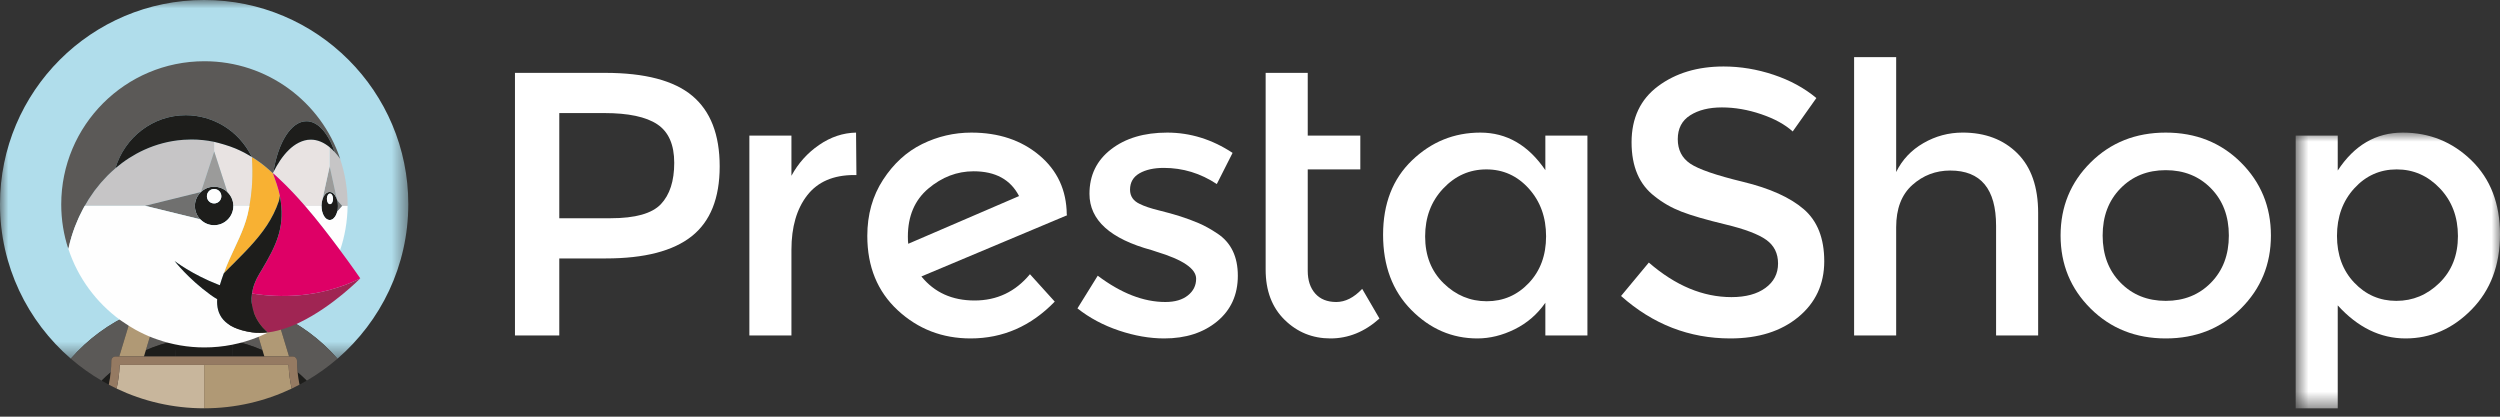 <svg width="150" height="25" viewBox="0 0 150 25" fill="none" xmlns="http://www.w3.org/2000/svg">
<rect x="0" y="0" width="150" height="25" fill="#333333" stroke="none"/>
<path fill-rule="evenodd" clip-rule="evenodd" d="M64.006 12.869C63.991 11.411 63.443 10.228 62.361 9.319C61.279 8.41 59.919 7.956 58.281 7.956C57.245 7.956 56.261 8.185 55.329 8.643C54.397 9.101 53.616 9.815 52.985 10.784C52.354 11.753 52.038 12.877 52.038 14.153C52.038 16.001 52.647 17.489 53.864 18.616C55.081 19.743 56.538 20.306 58.236 20.306C60.175 20.306 61.857 19.57 63.285 18.097L61.797 16.452C60.926 17.504 59.818 18.03 58.473 18.03C57.128 18.03 56.065 17.549 55.284 16.587L64.028 12.914L64.006 12.869ZM54.495 14.627C54.48 14.537 54.472 14.394 54.472 14.198C54.472 12.966 54.882 12.005 55.7 11.314C56.52 10.623 57.425 10.277 58.416 10.277C59.724 10.277 60.633 10.773 61.143 11.764L54.495 14.627Z" fill="white"/>
<path fill-rule="evenodd" clip-rule="evenodd" d="M49.143 8.699C48.444 9.18 47.892 9.796 47.486 10.547V8.136H44.962V20.126H47.486V14.987C47.486 13.62 47.802 12.531 48.433 11.719C49.064 10.908 50.003 10.502 51.25 10.502H51.385L51.363 7.956C50.581 7.971 49.842 8.219 49.143 8.699Z" fill="white"/>
<path fill-rule="evenodd" clip-rule="evenodd" d="M73.053 14.018C72.647 13.748 72.268 13.537 71.915 13.387C71.561 13.237 71.197 13.102 70.822 12.982C70.446 12.861 70.014 12.742 69.526 12.621C69.037 12.501 68.658 12.373 68.388 12.238C67.997 12.057 67.802 11.772 67.802 11.381C67.802 10.946 67.99 10.619 68.365 10.401C68.74 10.184 69.229 10.074 69.83 10.074C70.972 10.074 72.031 10.397 73.008 11.043L73.955 9.173C72.723 8.361 71.415 7.956 70.033 7.956C68.651 7.956 67.527 8.29 66.664 8.959C65.799 9.627 65.368 10.518 65.368 11.629C65.368 13.207 66.615 14.334 69.109 15.01C69.169 15.025 69.259 15.055 69.379 15.1C70.972 15.581 71.768 16.122 71.768 16.723C71.768 17.128 71.603 17.463 71.272 17.726C70.942 17.989 70.491 18.12 69.92 18.12C68.613 18.12 67.261 17.594 65.864 16.542L64.647 18.503C65.368 19.074 66.198 19.517 67.137 19.833C68.076 20.148 68.981 20.306 69.853 20.306C71.145 20.306 72.204 19.964 73.031 19.281C73.857 18.597 74.27 17.684 74.27 16.542C74.27 15.401 73.864 14.559 73.053 14.018Z" fill="white"/>
<path fill-rule="evenodd" clip-rule="evenodd" d="M41.535 5.747C40.438 4.831 38.696 4.372 36.307 4.372H30.898V20.126H33.557V15.506H36.352C38.666 15.506 40.382 15.063 41.502 14.176C42.621 13.29 43.181 11.892 43.181 9.984C43.181 8.076 42.632 6.664 41.535 5.747ZM39.654 12.249C39.12 12.812 38.117 13.094 36.645 13.094H33.557V6.784H36.262C37.704 6.784 38.764 7.009 39.44 7.46C40.116 7.911 40.454 8.681 40.454 9.77C40.454 10.86 40.187 11.685 39.654 12.249Z" fill="white"/>
<path fill-rule="evenodd" clip-rule="evenodd" d="M80.176 18.12C79.635 18.12 79.215 17.951 78.914 17.613C78.614 17.275 78.464 16.821 78.464 16.249V10.164H81.619V8.136H78.464V4.372H75.939V16.182C75.939 17.444 76.319 18.447 77.078 19.191C77.836 19.934 78.753 20.306 79.827 20.306C80.901 20.306 81.882 19.908 82.768 19.112L81.731 17.331C81.236 17.857 80.718 18.12 80.176 18.12Z" fill="white"/>
<path fill-rule="evenodd" clip-rule="evenodd" d="M92.721 10.209C91.699 8.707 90.4 7.956 88.822 7.956C87.244 7.956 85.877 8.512 84.72 9.623C83.563 10.735 82.985 12.223 82.985 14.086C82.985 15.949 83.548 17.452 84.675 18.593C85.802 19.735 87.124 20.306 88.642 20.306C89.393 20.306 90.141 20.122 90.884 19.754C91.628 19.386 92.24 18.856 92.721 18.165V20.126H95.245V8.136H92.721V10.209ZM91.728 16.982C91.037 17.711 90.196 18.075 89.204 18.075C88.213 18.075 87.348 17.714 86.612 16.993C85.876 16.272 85.508 15.337 85.508 14.187C85.508 13.038 85.869 12.08 86.59 11.314C87.311 10.547 88.175 10.164 89.182 10.164C90.188 10.164 91.037 10.547 91.728 11.314C92.419 12.08 92.765 13.034 92.765 14.176C92.765 15.318 92.419 16.253 91.728 16.982Z" fill="white"/>
<path fill-rule="evenodd" clip-rule="evenodd" d="M129.945 7.956C128.142 7.956 126.64 8.553 125.438 9.747C124.235 10.942 123.635 12.403 123.635 14.131C123.635 15.859 124.235 17.32 125.438 18.515C126.64 19.709 128.142 20.306 129.945 20.306C131.748 20.306 133.25 19.709 134.453 18.515C135.654 17.32 136.255 15.859 136.255 14.131C136.255 12.403 135.654 10.942 134.453 9.747C133.25 8.553 131.748 7.956 129.945 7.956ZM132.661 16.959C131.947 17.688 131.042 18.052 129.945 18.052C128.848 18.052 127.943 17.688 127.23 16.959C126.516 16.231 126.159 15.288 126.159 14.131C126.159 12.974 126.516 12.031 127.23 11.303C127.943 10.574 128.848 10.21 129.945 10.21C131.042 10.21 131.947 10.574 132.661 11.303C133.374 12.031 133.731 12.974 133.731 14.131C133.731 15.288 133.374 16.231 132.661 16.959Z" fill="white"/>
<mask id="mask0" mask-type="alpha" maskUnits="userSpaceOnUse" x="137" y="7" width="13" height="18">
<path fill-rule="evenodd" clip-rule="evenodd" d="M137.74 7.956H150V24.498H137.74V7.956Z" fill="white"/>
</mask>
<g mask="url(#mask0)">
<path fill-rule="evenodd" clip-rule="evenodd" d="M148.287 9.623C147.145 8.512 145.77 7.956 144.163 7.956C142.555 7.956 141.255 8.715 140.264 10.232V8.136H137.74V24.498H140.264V18.323C141.466 19.645 142.822 20.306 144.332 20.306C145.842 20.306 147.164 19.728 148.298 18.571C149.432 17.414 150 15.911 150 14.063C150 12.215 149.429 10.735 148.287 9.623ZM146.371 16.971C145.635 17.692 144.772 18.052 143.779 18.052C142.788 18.052 141.947 17.688 141.255 16.959C140.564 16.231 140.219 15.295 140.219 14.153C140.219 13.012 140.564 12.061 141.255 11.303C141.947 10.544 142.795 10.164 143.802 10.164C144.808 10.164 145.673 10.544 146.394 11.303C147.115 12.061 147.476 13.015 147.476 14.165C147.476 15.314 147.107 16.249 146.371 16.971Z" fill="white"/>
</g>
<path fill-rule="evenodd" clip-rule="evenodd" d="M117.759 7.955C116.917 7.955 116.132 8.166 115.404 8.587C114.675 9.007 114.13 9.586 113.77 10.322V3.426H111.246V20.126H113.77V13.635C113.77 12.523 114.093 11.678 114.739 11.1C115.385 10.521 116.144 10.232 117.015 10.232C118.848 10.232 119.765 11.336 119.765 13.545V20.126H122.289V12.778C122.289 11.216 121.872 10.022 121.038 9.195C120.204 8.369 119.111 7.955 117.759 7.955Z" fill="white"/>
<path fill-rule="evenodd" clip-rule="evenodd" d="M108.227 12.553C107.408 11.847 106.191 11.299 104.576 10.908C102.961 10.517 101.905 10.153 101.41 9.815C100.914 9.477 100.666 8.989 100.666 8.35C100.666 7.711 100.914 7.234 101.41 6.919C101.905 6.603 102.54 6.445 103.314 6.445C104.088 6.445 104.873 6.581 105.669 6.851C106.466 7.121 107.097 7.467 107.563 7.888L108.982 5.882C108.261 5.282 107.405 4.815 106.413 4.485C105.422 4.154 104.422 3.989 103.416 3.989C101.853 3.989 100.542 4.383 99.483 5.172C98.424 5.961 97.894 7.084 97.894 8.541C97.894 9.999 98.359 11.081 99.291 11.787C99.757 12.162 100.29 12.467 100.891 12.7C101.492 12.933 102.371 13.188 103.529 13.466C104.685 13.744 105.5 14.052 105.974 14.39C106.447 14.728 106.683 15.201 106.683 15.81C106.683 16.418 106.432 16.907 105.928 17.275C105.425 17.643 104.745 17.827 103.889 17.827C102.176 17.827 100.523 17.136 98.93 15.753L97.263 17.759C99.171 19.457 101.357 20.306 103.821 20.306C105.504 20.306 106.864 19.878 107.901 19.021C108.937 18.165 109.455 17.049 109.455 15.675C109.455 14.3 109.046 13.26 108.227 12.553Z" fill="white"/>
<mask id="mask1" mask-type="alpha" maskUnits="userSpaceOnUse" x="0" y="0" width="25" height="22">
<path fill-rule="evenodd" clip-rule="evenodd" d="M0 0H24.498V21.521H0V0Z" fill="white"/>
</mask>
<g mask="url(#mask1)">
<path fill-rule="evenodd" clip-rule="evenodd" d="M7.941 18.796C8.136 18.709 8.335 18.629 8.535 18.554C8.76 18.469 8.988 18.389 9.219 18.32C9.506 18.233 9.795 18.155 10.089 18.093C10.485 18.008 10.885 17.946 11.288 17.907C11.062 18.618 10.812 19.326 10.541 20.029C10.553 20.165 10.559 20.301 10.563 20.439C11.108 20.331 11.672 20.274 12.249 20.274C12.826 20.274 13.39 20.331 13.935 20.439C13.939 20.301 13.945 20.165 13.957 20.029C13.686 19.326 13.436 18.618 13.209 17.907C13.613 17.946 14.013 18.008 14.409 18.093C14.702 18.155 14.992 18.233 15.279 18.32C15.51 18.389 15.738 18.469 15.963 18.554C16.163 18.629 16.362 18.709 16.557 18.796C17.945 19.414 19.211 20.331 20.248 21.521C22.849 19.275 24.498 15.955 24.498 12.249C24.498 5.484 19.014 -6.10352e-05 12.249 -6.10352e-05C5.484 -6.10352e-05 -0 5.484 -0 12.249C-0 15.955 1.649 19.275 4.249 21.521C5.287 20.331 6.553 19.414 7.941 18.796Z" fill="#B0DDEB"/>
</g>
<path fill-rule="evenodd" clip-rule="evenodd" d="M8.748 21.012C9.323 20.758 9.93 20.564 10.563 20.439C10.559 20.302 10.553 20.165 10.541 20.029C10.812 19.326 11.062 18.618 11.289 17.907C10.885 17.946 10.485 18.009 10.089 18.093C9.796 18.155 9.506 18.233 9.219 18.32C8.988 18.389 8.76 18.469 8.535 18.554L9.427 18.77L8.748 21.012Z" fill="#5B5957"/>
<path fill-rule="evenodd" clip-rule="evenodd" d="M6.643 22.333C6.666 22.104 6.68 21.874 6.68 21.641C6.68 21.501 6.793 21.388 6.933 21.388H7.156L7.941 18.796C6.553 19.414 5.288 20.331 4.25 21.521C4.822 22.015 5.44 22.456 6.097 22.839C6.272 22.663 6.454 22.494 6.643 22.333Z" fill="#5B5957"/>
<path fill-rule="evenodd" clip-rule="evenodd" d="M16.558 18.796L17.344 21.388H17.566C17.706 21.388 17.82 21.502 17.82 21.642C17.82 21.874 17.833 22.105 17.856 22.333C18.045 22.494 18.227 22.663 18.402 22.839C19.059 22.456 19.677 22.015 20.249 21.521C19.212 20.331 17.946 19.414 16.558 18.796Z" fill="#5B5957"/>
<path fill-rule="evenodd" clip-rule="evenodd" d="M15.071 18.77L15.963 18.554C15.738 18.469 15.51 18.389 15.279 18.32C14.992 18.233 14.702 18.155 14.409 18.093C14.013 18.009 13.613 17.946 13.209 17.907C13.436 18.618 13.686 19.326 13.957 20.029C13.945 20.165 13.939 20.302 13.935 20.439C14.568 20.564 15.175 20.758 15.75 21.012L15.071 18.77Z" fill="#5B5957"/>
<path fill-rule="evenodd" clip-rule="evenodd" d="M12.249 21.388H13.975C13.939 21.07 13.927 20.753 13.935 20.439C13.389 20.331 12.826 20.274 12.249 20.274C11.671 20.274 11.108 20.331 10.562 20.439C10.57 20.753 10.558 21.07 10.523 21.388H12.249Z" fill="#1D1D1B"/>
<path fill-rule="evenodd" clip-rule="evenodd" d="M6.096 22.839C6.238 22.922 6.382 23.003 6.528 23.08C6.579 22.834 6.618 22.585 6.643 22.333C6.453 22.493 6.271 22.663 6.096 22.839Z" fill="#1D1D1B"/>
<path fill-rule="evenodd" clip-rule="evenodd" d="M8.634 21.388H10.523C10.559 21.07 10.571 20.753 10.563 20.439C9.93 20.564 9.323 20.758 8.748 21.012L8.634 21.388Z" fill="#1D1D1B"/>
<path fill-rule="evenodd" clip-rule="evenodd" d="M17.855 22.333C17.879 22.585 17.918 22.834 17.969 23.08C18.115 23.003 18.259 22.922 18.401 22.839C18.226 22.663 18.044 22.494 17.855 22.333Z" fill="#1D1D1B"/>
<path fill-rule="evenodd" clip-rule="evenodd" d="M15.864 21.388L15.751 21.012C15.175 20.758 14.568 20.564 13.936 20.439C13.928 20.753 13.94 21.07 13.976 21.388H15.864Z" fill="#1D1D1B"/>
<path fill-rule="evenodd" clip-rule="evenodd" d="M8.635 21.388L8.749 21.012L9.428 18.77L8.535 18.554C8.335 18.629 8.137 18.709 7.941 18.796L7.156 21.388H7.999H8.635Z" fill="#B09975"/>
<path fill-rule="evenodd" clip-rule="evenodd" d="M15.75 21.012L15.864 21.388H16.499H17.343L16.557 18.796C16.362 18.709 16.163 18.629 15.963 18.553L15.071 18.77L15.75 21.012Z" fill="#B09975"/>
<path fill-rule="evenodd" clip-rule="evenodd" d="M7.181 21.911C7.189 21.906 7.197 21.9 7.205 21.895H7.182C7.182 21.9 7.182 21.906 7.181 21.911Z" fill="#C8B69C"/>
<path fill-rule="evenodd" clip-rule="evenodd" d="M12.249 21.895H10.447H8.48H7.204C7.196 21.9 7.189 21.906 7.181 21.911C7.164 22.39 7.1 22.859 6.996 23.316C8.588 24.073 10.369 24.498 12.249 24.498V21.895Z" fill="#C8B69C"/>
<path fill-rule="evenodd" clip-rule="evenodd" d="M17.316 21.895H17.294C17.302 21.9 17.309 21.906 17.317 21.911C17.317 21.906 17.316 21.9 17.316 21.895Z" fill="#B09975"/>
<path fill-rule="evenodd" clip-rule="evenodd" d="M17.294 21.895H16.017H14.051H12.249V24.498C14.129 24.498 15.909 24.073 17.502 23.316C17.398 22.859 17.334 22.39 17.317 21.911C17.309 21.906 17.301 21.9 17.294 21.895Z" fill="#B09975"/>
<path fill-rule="evenodd" clip-rule="evenodd" d="M17.855 22.333C17.832 22.104 17.819 21.874 17.819 21.641C17.819 21.501 17.705 21.388 17.565 21.388H17.343H16.499H15.864H13.975H12.249H10.523H8.634H7.998H7.155H6.932C6.792 21.388 6.679 21.501 6.679 21.641C6.679 21.874 6.665 22.104 6.643 22.333C6.618 22.585 6.579 22.834 6.528 23.08C6.682 23.161 6.838 23.241 6.996 23.316C7.1 22.859 7.164 22.39 7.181 21.911C7.181 21.906 7.181 21.901 7.182 21.895H7.204H8.48H10.447H12.249H12.249H14.051H16.017H17.294H17.316C17.316 21.901 17.317 21.906 17.317 21.911C17.334 22.39 17.398 22.859 17.502 23.316C17.66 23.241 17.815 23.161 17.969 23.08C17.918 22.834 17.879 22.585 17.855 22.333Z" fill="#957A62"/>
<path fill-rule="evenodd" clip-rule="evenodd" d="M15.757 19.64C15.72 19.598 15.682 19.552 15.642 19.5C15.682 19.552 15.72 19.598 15.757 19.64Z" fill="#5B5957"/>
<path fill-rule="evenodd" clip-rule="evenodd" d="M16.038 19.92C16.038 19.92 16.039 19.922 16.041 19.928C16.039 19.922 16.038 19.92 16.038 19.92C16.038 19.92 15.914 19.821 15.756 19.64C15.914 19.821 16.038 19.92 16.038 19.92Z" fill="#B09975"/>
<path fill-rule="evenodd" clip-rule="evenodd" d="M20.274 12.364C20.274 12.363 20.274 12.362 20.274 12.36C20.274 12.362 20.274 12.363 20.274 12.364Z" fill="#FEFEFE"/>
<path fill-rule="evenodd" clip-rule="evenodd" d="M20.405 9.523C20.403 9.52 20.401 9.518 20.399 9.515L20.399 9.515C20.297 9.374 20.192 9.245 20.084 9.128C20.084 9.127 20.084 9.127 20.084 9.127C20.084 9.127 20.084 9.127 20.084 9.128C20.084 9.127 20.082 9.125 20.082 9.124C20.033 9.071 19.983 9.021 19.933 8.973C19.914 8.955 19.895 8.939 19.876 8.921C19.844 8.893 19.813 8.863 19.781 8.837V8.838V9.977L20.217 11.975C20.222 11.99 20.228 12.005 20.232 12.021L20.534 12.359L20.537 12.356H20.853C20.854 12.327 20.856 12.298 20.856 12.268V12.268C20.855 11.325 20.701 10.42 20.42 9.572C20.415 9.556 20.41 9.539 20.405 9.523Z" fill="#C6C5C6"/>
<path fill-rule="evenodd" clip-rule="evenodd" d="M20.274 12.36C20.274 12.359 20.274 12.358 20.274 12.357C20.274 12.358 20.274 12.359 20.274 12.36Z" fill="#C6C5C6"/>
<path fill-rule="evenodd" clip-rule="evenodd" d="M20.26 12.169C20.261 12.173 20.262 12.175 20.262 12.179C20.262 12.181 20.263 12.182 20.263 12.184C20.263 12.185 20.263 12.185 20.263 12.185C20.269 12.232 20.271 12.281 20.272 12.33C20.273 12.339 20.274 12.348 20.274 12.357C20.274 12.358 20.274 12.359 20.274 12.36C20.274 12.361 20.274 12.362 20.274 12.364C20.274 12.373 20.272 12.383 20.272 12.392C20.271 12.441 20.269 12.489 20.263 12.534C20.263 12.535 20.263 12.535 20.263 12.535C20.263 12.537 20.262 12.54 20.262 12.542C20.262 12.546 20.26 12.549 20.26 12.553C20.253 12.603 20.244 12.652 20.232 12.698C20.232 12.698 20.232 12.698 20.232 12.698L20.234 12.697C20.234 12.696 20.235 12.695 20.235 12.694L20.534 12.359L20.232 12.021C20.232 12.021 20.232 12.021 20.232 12.021C20.244 12.069 20.253 12.118 20.26 12.169Z" fill="#70706F"/>
<path fill-rule="evenodd" clip-rule="evenodd" d="M19.798 12.248C19.696 12.248 19.613 12.106 19.613 11.931C19.613 11.756 19.696 11.614 19.798 11.614C19.9 11.614 19.983 11.756 19.983 11.931C19.983 12.106 19.9 12.248 19.798 12.248ZM20.26 12.553C20.261 12.547 20.262 12.541 20.263 12.535C20.269 12.489 20.271 12.441 20.272 12.393C20.272 12.382 20.274 12.371 20.274 12.36C20.274 12.35 20.272 12.341 20.272 12.33C20.271 12.281 20.269 12.232 20.263 12.185C20.262 12.18 20.261 12.175 20.26 12.169C20.253 12.118 20.244 12.069 20.232 12.022C20.228 12.005 20.222 11.991 20.217 11.975C20.188 11.879 20.148 11.794 20.102 11.724C20.095 11.714 20.089 11.705 20.082 11.696C20.069 11.679 20.057 11.662 20.043 11.647C20.023 11.625 20.002 11.605 19.98 11.588C19.971 11.582 19.962 11.577 19.953 11.572C19.934 11.559 19.915 11.549 19.895 11.54C19.886 11.537 19.878 11.534 19.869 11.531C19.84 11.522 19.811 11.516 19.781 11.516C19.751 11.516 19.722 11.522 19.693 11.531C19.684 11.534 19.676 11.537 19.667 11.54C19.647 11.549 19.627 11.559 19.608 11.572C19.599 11.577 19.591 11.582 19.582 11.588C19.56 11.605 19.539 11.625 19.519 11.647C19.505 11.662 19.492 11.679 19.48 11.696C19.473 11.705 19.466 11.714 19.46 11.724C19.413 11.794 19.373 11.879 19.345 11.975C19.343 11.979 19.342 11.982 19.341 11.986C19.328 12.03 19.318 12.076 19.31 12.124C19.307 12.139 19.304 12.152 19.302 12.168C19.294 12.221 19.291 12.276 19.29 12.333C19.289 12.341 19.288 12.348 19.288 12.356H19.29C19.29 12.823 19.511 13.201 19.783 13.201C19.83 13.201 19.875 13.189 19.918 13.168C19.925 13.164 19.932 13.161 19.939 13.157C19.956 13.147 19.974 13.136 19.991 13.122C20 13.115 20.009 13.105 20.017 13.097C20.039 13.077 20.06 13.054 20.08 13.028C20.093 13.01 20.106 12.992 20.119 12.972C20.127 12.96 20.134 12.946 20.142 12.932C20.155 12.907 20.168 12.881 20.18 12.852C20.184 12.842 20.189 12.832 20.193 12.822C20.208 12.783 20.221 12.741 20.232 12.698C20.244 12.652 20.253 12.603 20.26 12.553Z" fill="#1D1D1B"/>
<path fill-rule="evenodd" clip-rule="evenodd" d="M19.798 11.614C19.696 11.614 19.613 11.756 19.613 11.931C19.613 12.106 19.696 12.248 19.798 12.248C19.9 12.248 19.983 12.106 19.983 11.931C19.983 11.756 19.9 11.614 19.798 11.614Z" fill="#FEFEFE"/>
<path fill-rule="evenodd" clip-rule="evenodd" d="M19.345 11.975C19.374 11.879 19.413 11.794 19.46 11.724C19.467 11.714 19.473 11.705 19.48 11.696C19.492 11.679 19.505 11.662 19.519 11.647C19.539 11.625 19.561 11.605 19.582 11.588C19.591 11.582 19.6 11.578 19.608 11.572C19.627 11.559 19.647 11.549 19.667 11.54C19.676 11.537 19.684 11.534 19.693 11.531C19.722 11.522 19.751 11.516 19.781 11.516C19.811 11.516 19.84 11.522 19.869 11.531C19.878 11.534 19.886 11.537 19.895 11.54C19.915 11.549 19.934 11.559 19.954 11.572C19.962 11.578 19.971 11.582 19.98 11.588C20.002 11.605 20.023 11.625 20.043 11.647C20.057 11.662 20.07 11.679 20.083 11.696C20.089 11.705 20.096 11.714 20.102 11.724C20.149 11.794 20.188 11.879 20.217 11.975H20.217L19.781 9.977L19.345 11.975Z" fill="#9B9B9A"/>
<path fill-rule="evenodd" clip-rule="evenodd" d="M12.847 12.206C12.608 12.206 12.414 12.012 12.414 11.773C12.414 11.533 12.608 11.339 12.847 11.339C13.087 11.339 13.281 11.533 13.281 11.773C13.281 12.012 13.087 12.206 12.847 12.206ZM14.001 12.342C14 12.302 13.997 12.262 13.993 12.223C13.993 12.222 13.993 12.222 13.992 12.221C13.988 12.183 13.982 12.145 13.973 12.108C13.973 12.107 13.973 12.105 13.973 12.105C13.964 12.068 13.954 12.032 13.943 11.996C13.942 11.995 13.942 11.995 13.942 11.994C13.93 11.958 13.916 11.923 13.901 11.89C13.901 11.889 13.901 11.888 13.9 11.887C13.885 11.854 13.868 11.82 13.85 11.788V11.788C13.794 11.69 13.724 11.601 13.643 11.523C13.539 11.425 13.418 11.345 13.284 11.29C13.283 11.29 13.282 11.29 13.28 11.289C13.215 11.262 13.146 11.241 13.074 11.227C13.072 11.226 13.071 11.226 13.069 11.226C12.997 11.212 12.923 11.204 12.847 11.204C12.773 11.204 12.7 11.212 12.63 11.225C12.627 11.226 12.625 11.226 12.622 11.227C12.552 11.241 12.485 11.261 12.42 11.287C12.418 11.288 12.416 11.288 12.414 11.289C12.349 11.316 12.286 11.348 12.227 11.387C12.226 11.387 12.226 11.387 12.226 11.387C12.166 11.425 12.111 11.469 12.059 11.517L12.058 11.521L12.053 11.522C11.971 11.6 11.9 11.691 11.844 11.79C11.843 11.791 11.842 11.792 11.842 11.793C11.825 11.823 11.809 11.855 11.795 11.887C11.793 11.89 11.791 11.894 11.79 11.897C11.777 11.927 11.765 11.958 11.755 11.989C11.753 11.995 11.75 12.001 11.748 12.007C11.739 12.036 11.732 12.066 11.725 12.095C11.723 12.104 11.72 12.112 11.718 12.121C11.712 12.15 11.708 12.18 11.704 12.211C11.703 12.22 11.7 12.229 11.7 12.238C11.695 12.278 11.693 12.318 11.693 12.358C11.693 12.435 11.701 12.509 11.715 12.581C11.716 12.583 11.716 12.585 11.716 12.586C11.73 12.658 11.752 12.727 11.779 12.794C11.779 12.795 11.78 12.796 11.78 12.797C11.836 12.931 11.916 13.053 12.015 13.157C12.094 13.238 12.184 13.309 12.283 13.365C12.284 13.365 12.284 13.365 12.285 13.366C12.316 13.383 12.348 13.399 12.38 13.413C12.383 13.414 12.386 13.416 12.388 13.417C12.419 13.43 12.45 13.441 12.482 13.452C12.487 13.454 12.492 13.456 12.497 13.458C12.526 13.467 12.556 13.475 12.586 13.482C12.595 13.484 12.603 13.486 12.611 13.488C12.64 13.494 12.67 13.498 12.7 13.502C12.709 13.503 12.718 13.505 12.728 13.506C12.767 13.51 12.807 13.512 12.847 13.512C13.007 13.512 13.159 13.48 13.297 13.422C13.366 13.393 13.431 13.357 13.493 13.315C13.616 13.232 13.721 13.126 13.804 13.004C13.846 12.942 13.881 12.877 13.911 12.807C13.969 12.669 14.001 12.518 14.001 12.358C14.001 12.356 14.001 12.353 14.001 12.351C14.001 12.348 14.001 12.345 14.001 12.342Z" fill="#1D1D1B"/>
<path fill-rule="evenodd" clip-rule="evenodd" d="M12.847 11.339C12.608 11.339 12.414 11.533 12.414 11.773C12.414 12.012 12.608 12.206 12.847 12.206C13.087 12.206 13.281 12.012 13.281 11.773C13.281 11.533 13.087 11.339 12.847 11.339Z" fill="#FEFEFE"/>
<path fill-rule="evenodd" clip-rule="evenodd" d="M12.053 11.522L12.057 11.521L12.058 11.517L12.853 9.086V8.799V8.68V8.644V8.594V8.564V8.534V8.517V8.511C12.41 8.42 11.955 8.37 11.489 8.37C11.334 8.37 11.179 8.377 11.026 8.387C11.004 8.389 10.981 8.39 10.959 8.392C10.161 8.452 9.375 8.66 8.648 8.992C8.024 9.277 7.444 9.652 6.923 10.097C6.923 10.098 6.923 10.098 6.923 10.098C6.783 10.217 6.649 10.343 6.518 10.471C6.493 10.495 6.468 10.519 6.444 10.543C6.321 10.667 6.202 10.796 6.086 10.928C6.062 10.957 6.037 10.986 6.012 11.015C5.897 11.152 5.784 11.291 5.677 11.434C5.668 11.447 5.66 11.459 5.651 11.471C5.549 11.61 5.452 11.752 5.359 11.897C5.34 11.925 5.322 11.953 5.304 11.981C5.228 12.101 5.158 12.224 5.088 12.348H8.702H8.709L12.053 11.522Z" fill="#C6C5C6"/>
<path fill-rule="evenodd" clip-rule="evenodd" d="M15.11 11.249C15.117 11.154 15.123 11.059 15.128 10.964C15.135 10.836 15.139 10.707 15.142 10.579C15.144 10.479 15.143 10.379 15.143 10.279C15.143 10.25 15.143 10.221 15.143 10.193C15.141 9.935 15.131 9.678 15.115 9.42C15.114 9.419 15.114 9.419 15.113 9.419C15.112 9.418 15.112 9.417 15.112 9.417C15.111 9.416 15.107 9.414 15.104 9.412C15.101 9.41 15.098 9.409 15.092 9.406C15.045 9.379 14.929 9.312 14.824 9.253C14.822 9.251 14.82 9.25 14.818 9.249C14.791 9.234 14.766 9.219 14.743 9.206C14.742 9.206 14.742 9.206 14.741 9.206C14.722 9.194 14.705 9.185 14.689 9.176C14.686 9.175 14.682 9.172 14.679 9.171C14.662 9.161 14.649 9.154 14.641 9.15C14.475 9.064 14.305 8.984 14.132 8.911C13.721 8.737 13.166 8.585 12.853 8.511V8.73V8.781V8.799V9.086L13.641 11.521L13.642 11.523C13.723 11.601 13.793 11.69 13.85 11.788C13.868 11.82 13.885 11.854 13.9 11.888C13.9 11.888 13.9 11.889 13.901 11.89C13.916 11.924 13.93 11.958 13.941 11.994C13.941 11.994 13.942 11.995 13.942 11.996C13.954 12.032 13.964 12.068 13.972 12.105C13.972 12.105 13.973 12.107 13.973 12.107C13.981 12.145 13.988 12.183 13.992 12.221C13.992 12.222 13.992 12.222 13.992 12.223C13.997 12.262 14 12.302 14 12.342L14.003 12.348H14.968C15.033 11.995 15.079 11.637 15.107 11.278C15.108 11.268 15.109 11.258 15.11 11.249Z" fill="#E8E3E2"/>
<path fill-rule="evenodd" clip-rule="evenodd" d="M16.372 10.388C16.371 10.389 16.371 10.39 16.37 10.391C16.371 10.39 16.371 10.389 16.372 10.388Z" fill="#F8B133"/>
<path fill-rule="evenodd" clip-rule="evenodd" d="M14.008 15.817C14.227 15.6 14.434 15.391 14.631 15.187C14.748 15.065 14.862 14.945 14.972 14.826C15.778 13.951 16.37 13.132 16.726 12.079C16.734 12.054 16.743 12.021 16.751 11.984C16.752 11.978 16.753 11.973 16.755 11.967C16.763 11.928 16.771 11.884 16.779 11.834C16.782 11.8 16.785 11.767 16.789 11.736C16.699 11.277 16.526 10.831 16.372 10.391C16.373 10.392 16.373 10.394 16.374 10.395C16.373 10.394 16.37 10.392 16.369 10.391C16.34 10.363 16.309 10.337 16.279 10.31C16.189 10.226 16.097 10.145 16.003 10.065C15.721 9.828 15.425 9.611 15.114 9.42C15.13 9.678 15.14 9.935 15.143 10.192C15.143 10.221 15.143 10.25 15.143 10.279C15.143 10.379 15.143 10.479 15.141 10.578C15.139 10.707 15.135 10.835 15.128 10.964C15.123 11.059 15.117 11.154 15.11 11.248C15.109 11.258 15.108 11.268 15.107 11.278C15.078 11.637 15.033 11.995 14.967 12.348L14.854 12.884C14.618 13.843 14.137 14.714 13.742 15.612C13.637 15.851 13.537 16.091 13.45 16.337C13.442 16.359 13.434 16.383 13.425 16.406C13.549 16.276 13.658 16.164 13.742 16.082C13.832 15.992 13.921 15.904 14.008 15.817Z" fill="#F8B133"/>
<path fill-rule="evenodd" clip-rule="evenodd" d="M12.058 11.517C12.109 11.469 12.165 11.425 12.225 11.387C12.225 11.386 12.225 11.386 12.226 11.386C12.285 11.348 12.348 11.316 12.413 11.289C12.415 11.288 12.417 11.288 12.419 11.287C12.483 11.261 12.551 11.24 12.621 11.226C12.624 11.226 12.626 11.226 12.629 11.225C12.699 11.212 12.772 11.204 12.846 11.204C12.922 11.204 12.996 11.212 13.068 11.226C13.069 11.226 13.071 11.226 13.073 11.227C13.145 11.241 13.214 11.262 13.279 11.289C13.281 11.289 13.282 11.29 13.283 11.29C13.417 11.345 13.538 11.425 13.641 11.523L13.641 11.521L12.853 9.086L12.058 11.517Z" fill="#9B9B9A"/>
<path fill-rule="evenodd" clip-rule="evenodd" d="M11.778 12.794C11.751 12.727 11.73 12.658 11.716 12.586C11.715 12.584 11.715 12.583 11.715 12.581C11.7 12.509 11.693 12.435 11.693 12.358C11.693 12.318 11.695 12.277 11.699 12.238C11.7 12.229 11.702 12.22 11.703 12.21C11.707 12.18 11.711 12.15 11.717 12.121C11.719 12.112 11.722 12.104 11.724 12.095C11.731 12.065 11.738 12.036 11.748 12.007C11.749 12.001 11.752 11.995 11.754 11.989C11.765 11.958 11.776 11.927 11.789 11.897C11.791 11.894 11.792 11.89 11.794 11.887C11.809 11.855 11.824 11.823 11.841 11.793C11.842 11.792 11.843 11.791 11.843 11.789C11.9 11.69 11.971 11.6 12.053 11.522L8.709 12.348H8.703L12.015 13.157C11.915 13.053 11.835 12.931 11.78 12.797C11.779 12.796 11.779 12.795 11.778 12.794Z" fill="#70706F"/>
<path fill-rule="evenodd" clip-rule="evenodd" d="M19.302 12.168C19.304 12.153 19.307 12.139 19.31 12.124C19.318 12.077 19.328 12.03 19.341 11.986C19.342 11.981 19.343 11.976 19.344 11.971L19.781 9.973V8.834C19.424 8.54 19.042 8.379 18.645 8.379C18.143 8.379 17.675 8.656 17.324 8.998C16.941 9.373 16.645 9.845 16.406 10.321C16.395 10.343 16.384 10.364 16.373 10.386C16.446 10.45 16.519 10.514 16.591 10.58C16.754 10.729 16.914 10.883 17.071 11.038C17.145 11.11 17.216 11.184 17.289 11.258C17.365 11.336 17.442 11.413 17.517 11.493C17.614 11.595 17.71 11.697 17.806 11.801C17.846 11.845 17.886 11.889 17.925 11.933C18.04 12.06 18.154 12.187 18.266 12.316L18.267 12.317C18.285 12.336 18.299 12.351 18.304 12.356H19.288C19.288 12.348 19.289 12.341 19.29 12.333C19.291 12.276 19.294 12.221 19.302 12.168Z" fill="#E8E3E2"/>
<path fill-rule="evenodd" clip-rule="evenodd" d="M16.373 10.391C16.372 10.39 16.372 10.389 16.372 10.387C16.371 10.389 16.371 10.39 16.37 10.391C16.371 10.392 16.374 10.395 16.374 10.395C16.374 10.394 16.373 10.392 16.373 10.391Z" fill="#E8E3E2"/>
<path fill-rule="evenodd" clip-rule="evenodd" d="M4.496 13.605C4.499 13.598 4.502 13.59 4.504 13.583C4.568 13.418 4.637 13.254 4.71 13.092C4.73 13.047 4.751 13.002 4.772 12.957C4.832 12.831 4.895 12.705 4.961 12.581C4.987 12.53 5.013 12.479 5.041 12.43C5.056 12.402 5.073 12.375 5.089 12.348C5.159 12.224 5.229 12.101 5.305 11.981C5.323 11.953 5.341 11.925 5.36 11.897C5.453 11.752 5.55 11.61 5.652 11.471C5.661 11.459 5.669 11.447 5.678 11.434C5.785 11.291 5.898 11.152 6.013 11.015C6.038 10.986 6.062 10.957 6.088 10.928C6.203 10.796 6.322 10.667 6.445 10.543C6.469 10.519 6.494 10.495 6.519 10.471C6.65 10.343 6.784 10.217 6.924 10.098C6.924 10.098 6.924 10.098 6.925 10.097C7.475 8.254 9.158 6.912 11.151 6.912C11.953 6.912 12.75 7.143 13.434 7.561C14.135 7.99 14.706 8.618 15.077 9.35C15.079 9.354 15.081 9.358 15.083 9.361C15.092 9.38 15.103 9.398 15.112 9.416C15.112 9.417 15.113 9.418 15.113 9.418C15.114 9.419 15.114 9.419 15.115 9.42C15.426 9.611 15.722 9.828 16.003 10.065C16.097 10.145 16.189 10.226 16.28 10.309C16.31 10.337 16.341 10.363 16.37 10.391C16.371 10.39 16.371 10.389 16.372 10.387C16.372 10.387 16.372 10.386 16.373 10.385C16.383 10.364 16.393 10.343 16.403 10.323C16.684 8.551 17.466 7.274 18.388 7.274C19.083 7.274 19.698 7.999 20.08 9.114L20.084 9.126C20.084 9.127 20.084 9.127 20.085 9.128C20.192 9.245 20.297 9.374 20.399 9.515V9.515C20.401 9.518 20.403 9.52 20.405 9.523L20.405 9.523L20.405 9.523C20.411 9.539 20.415 9.556 20.421 9.572L20.406 9.514C19.259 6.118 16.048 3.674 12.265 3.674C7.52 3.674 3.674 7.52 3.674 12.264C3.674 13.2 3.824 14.1 4.101 14.938C4.101 14.936 4.102 14.935 4.102 14.933C4.157 14.681 4.222 14.429 4.298 14.181C4.358 13.987 4.424 13.795 4.496 13.605Z" fill="#5B5957"/>
<path fill-rule="evenodd" clip-rule="evenodd" d="M20.534 12.359L20.234 12.695V12.694C20.234 12.695 20.234 12.696 20.234 12.697C20.222 12.741 20.208 12.782 20.193 12.822C20.189 12.832 20.184 12.842 20.18 12.852C20.168 12.88 20.155 12.907 20.142 12.932C20.134 12.946 20.127 12.959 20.119 12.972C20.107 12.992 20.093 13.01 20.079 13.028C20.06 13.054 20.039 13.077 20.017 13.097C20.009 13.105 20 13.114 19.991 13.122C19.974 13.135 19.956 13.146 19.938 13.157C19.932 13.161 19.925 13.164 19.918 13.168C19.875 13.189 19.83 13.201 19.783 13.201C19.511 13.201 19.29 12.823 19.29 12.356H19.288H19.288H18.304H18.301L18.301 12.357C18.485 12.569 18.666 12.784 18.844 13.001C18.846 13.003 18.848 13.006 18.85 13.009C19.023 13.22 19.194 13.433 19.363 13.648C19.371 13.658 19.379 13.669 19.387 13.679C19.547 13.883 19.706 14.089 19.862 14.295C19.878 14.315 19.893 14.334 19.908 14.354C20.074 14.573 20.238 14.791 20.401 15.01C20.402 15.012 20.404 15.013 20.405 15.015C20.688 14.179 20.846 13.285 20.855 12.356H20.853H20.537L20.534 12.359Z" fill="#FEFEFE"/>
<path fill-rule="evenodd" clip-rule="evenodd" d="M10.959 8.392C10.981 8.39 11.003 8.389 11.026 8.387C11.179 8.377 11.333 8.37 11.489 8.37C11.955 8.37 12.41 8.42 12.853 8.511V8.517V8.533V8.564V8.594V8.644V8.68V8.73V8.511C13.165 8.584 13.72 8.737 14.131 8.911C14.304 8.984 14.474 9.064 14.641 9.15C14.648 9.154 14.661 9.161 14.678 9.17C14.681 9.172 14.685 9.174 14.689 9.176C14.704 9.185 14.721 9.194 14.741 9.205C14.741 9.206 14.741 9.206 14.742 9.206C14.765 9.219 14.79 9.233 14.817 9.248C14.819 9.25 14.821 9.251 14.823 9.252C14.929 9.312 15.046 9.379 15.091 9.405C15.097 9.408 15.1 9.41 15.103 9.412C15.105 9.413 15.11 9.416 15.111 9.416C15.102 9.398 15.091 9.38 15.082 9.361C15.08 9.358 15.078 9.354 15.076 9.35C14.705 8.618 14.134 7.99 13.433 7.561C12.749 7.143 11.952 6.912 11.15 6.912C9.157 6.912 7.474 8.254 6.923 10.097C7.444 9.652 8.024 9.277 8.648 8.992C9.375 8.66 10.161 8.452 10.959 8.392Z" fill="#1D1D1B"/>
<path fill-rule="evenodd" clip-rule="evenodd" d="M17.325 8.998C17.675 8.655 18.143 8.378 18.645 8.378C19.043 8.378 19.425 8.539 19.781 8.834C19.781 8.834 19.781 8.836 19.781 8.837V8.838V8.837C19.813 8.863 19.845 8.893 19.876 8.922C19.895 8.939 19.914 8.955 19.933 8.973C19.983 9.021 20.033 9.071 20.082 9.125V9.124C20.083 9.125 20.084 9.127 20.085 9.128C20.084 9.127 20.084 9.127 20.084 9.126H20.084L20.08 9.114C19.698 7.999 19.082 7.274 18.388 7.274C17.466 7.274 16.684 8.551 16.403 10.323L16.406 10.32C16.646 9.845 16.942 9.373 17.325 8.998Z" fill="#1D1D1B"/>
<path fill-rule="evenodd" clip-rule="evenodd" d="M9.188 20.278C9.267 20.308 9.347 20.335 9.426 20.363C10.315 20.675 11.269 20.846 12.264 20.846C13.399 20.846 14.481 20.624 15.473 20.225C15.525 20.203 15.576 20.18 15.629 20.158C15.713 20.122 15.796 20.085 15.879 20.047C15.953 20.013 16.027 19.979 16.1 19.942C16.083 19.944 16.065 19.948 16.047 19.95C15.739 19.984 15.433 19.986 15.134 19.944C13.367 19.689 12.975 18.837 13.031 17.949C12.904 17.876 12.774 17.794 12.643 17.698C11.283 16.712 10.476 15.661 10.476 15.661C10.476 15.661 11.525 16.471 13.091 17.076C13.125 17.089 13.157 17.101 13.19 17.113C13.263 16.86 13.349 16.619 13.425 16.406C13.434 16.383 13.442 16.359 13.45 16.337C13.537 16.091 13.637 15.851 13.742 15.612C14.137 14.714 14.617 13.843 14.854 12.884L14.967 12.348H14.003H14.001L14.001 12.348C14.001 12.349 14.001 12.349 14.001 12.35L14 12.35C14 12.353 14.001 12.355 14.001 12.358C14.001 12.518 13.969 12.669 13.91 12.807C13.881 12.877 13.845 12.942 13.804 13.003C13.72 13.126 13.615 13.232 13.492 13.315C13.431 13.357 13.365 13.392 13.296 13.422C13.158 13.48 13.006 13.512 12.847 13.512C12.806 13.512 12.766 13.51 12.727 13.506C12.717 13.505 12.709 13.503 12.7 13.502C12.669 13.498 12.639 13.494 12.61 13.488C12.602 13.486 12.594 13.483 12.586 13.482C12.556 13.475 12.526 13.467 12.497 13.458C12.491 13.456 12.486 13.454 12.481 13.452C12.449 13.441 12.418 13.43 12.388 13.417C12.385 13.416 12.382 13.414 12.38 13.413C12.347 13.399 12.315 13.383 12.284 13.365C12.284 13.365 12.283 13.365 12.282 13.365C12.183 13.308 12.093 13.238 12.014 13.157L8.703 12.348H5.088C5.073 12.376 5.055 12.402 5.04 12.43C5.013 12.48 4.987 12.531 4.96 12.581C4.894 12.705 4.831 12.831 4.772 12.958C4.751 13.002 4.73 13.047 4.709 13.092C4.637 13.254 4.567 13.418 4.504 13.583C4.501 13.591 4.498 13.598 4.495 13.605C4.423 13.795 4.357 13.987 4.298 14.181C4.222 14.43 4.156 14.681 4.102 14.933C4.671 16.669 5.778 18.16 7.225 19.211C7.267 19.242 7.311 19.269 7.354 19.299C7.599 19.47 7.852 19.63 8.114 19.776C8.459 19.966 8.817 20.136 9.188 20.278Z" fill="#FEFEFE"/>
<path fill-rule="evenodd" clip-rule="evenodd" d="M15.12 17.61C15.107 17.702 15.098 17.792 15.095 17.88C15.09 18.039 15.101 18.19 15.124 18.332C15.14 18.427 15.16 18.519 15.185 18.606C15.223 18.738 15.27 18.86 15.322 18.973C15.374 19.087 15.432 19.191 15.492 19.285C15.511 19.317 15.532 19.347 15.551 19.376C15.582 19.42 15.612 19.462 15.642 19.501C15.681 19.552 15.719 19.598 15.756 19.64C15.914 19.822 16.038 19.92 16.038 19.92C16.038 19.92 16.039 19.923 16.041 19.928C16.042 19.933 16.045 19.941 16.048 19.95C16.065 19.948 16.083 19.944 16.101 19.942C16.484 19.894 16.869 19.79 17.25 19.654C17.444 19.584 17.638 19.508 17.828 19.421C17.886 19.395 17.943 19.365 18 19.337C19.968 18.386 21.616 16.703 21.616 16.703C19.143 17.918 16.727 17.869 15.12 17.61Z" fill="#A02553"/>
<path fill-rule="evenodd" clip-rule="evenodd" d="M19.862 14.295C19.705 14.089 19.547 13.883 19.387 13.68C19.379 13.669 19.371 13.658 19.362 13.648C19.194 13.433 19.023 13.22 18.85 13.009C18.848 13.006 18.846 13.004 18.844 13.001C18.665 12.784 18.485 12.569 18.301 12.357C18.29 12.343 18.278 12.33 18.266 12.316C18.154 12.187 18.04 12.06 17.925 11.932C17.886 11.889 17.846 11.845 17.806 11.801C17.711 11.697 17.614 11.594 17.517 11.492C17.442 11.413 17.366 11.335 17.289 11.257C17.217 11.184 17.145 11.11 17.071 11.038C16.914 10.883 16.754 10.729 16.591 10.58C16.519 10.514 16.446 10.449 16.372 10.385C16.372 10.386 16.372 10.387 16.371 10.387C16.527 10.834 16.704 11.286 16.792 11.751C16.816 11.872 16.835 11.989 16.85 12.105C17.066 13.715 16.55 14.766 15.731 16.149C15.672 16.248 15.612 16.349 15.55 16.452C15.363 16.765 15.243 17.06 15.173 17.338C15.15 17.431 15.132 17.521 15.12 17.61C16.727 17.869 19.143 17.918 21.616 16.703C21.616 16.703 21.131 15.99 20.401 15.011C20.238 14.791 20.074 14.573 19.908 14.354C19.893 14.334 19.878 14.315 19.862 14.295Z" fill="#DE0066"/>
<path fill-rule="evenodd" clip-rule="evenodd" d="M16.037 19.92C16.037 19.92 15.913 19.821 15.755 19.64C15.719 19.598 15.681 19.552 15.641 19.5C15.611 19.462 15.581 19.42 15.551 19.376C15.531 19.347 15.511 19.317 15.491 19.285C15.431 19.191 15.373 19.087 15.321 18.973C15.269 18.86 15.222 18.737 15.185 18.606C15.16 18.519 15.139 18.427 15.124 18.332C15.101 18.189 15.09 18.038 15.095 17.88C15.097 17.792 15.106 17.702 15.119 17.61C15.132 17.521 15.149 17.431 15.173 17.338C15.242 17.06 15.362 16.765 15.55 16.452C15.55 16.451 15.551 16.45 15.551 16.449C15.612 16.348 15.672 16.247 15.73 16.149C16.55 14.766 17.066 13.715 16.849 12.105C16.834 11.989 16.815 11.872 16.792 11.751C16.78 11.834 16.767 11.906 16.754 11.967C16.753 11.973 16.752 11.978 16.75 11.984C16.742 12.021 16.734 12.054 16.725 12.079C16.369 13.132 15.777 13.951 14.971 14.826C14.862 14.945 14.748 15.065 14.63 15.187C14.433 15.391 14.227 15.6 14.008 15.818C13.921 15.904 13.832 15.992 13.741 16.082C13.658 16.164 13.549 16.276 13.425 16.406C13.349 16.619 13.262 16.86 13.189 17.113C13.156 17.101 13.125 17.089 13.091 17.076C11.525 16.47 10.476 15.661 10.476 15.661C10.476 15.661 11.283 16.712 12.642 17.698C12.774 17.794 12.904 17.876 13.031 17.949C12.975 18.837 13.366 19.689 15.134 19.943C15.433 19.986 15.739 19.984 16.047 19.95C16.044 19.94 16.042 19.933 16.04 19.928C16.038 19.923 16.037 19.92 16.037 19.92Z" fill="#1D1D1B"/>
</svg>

